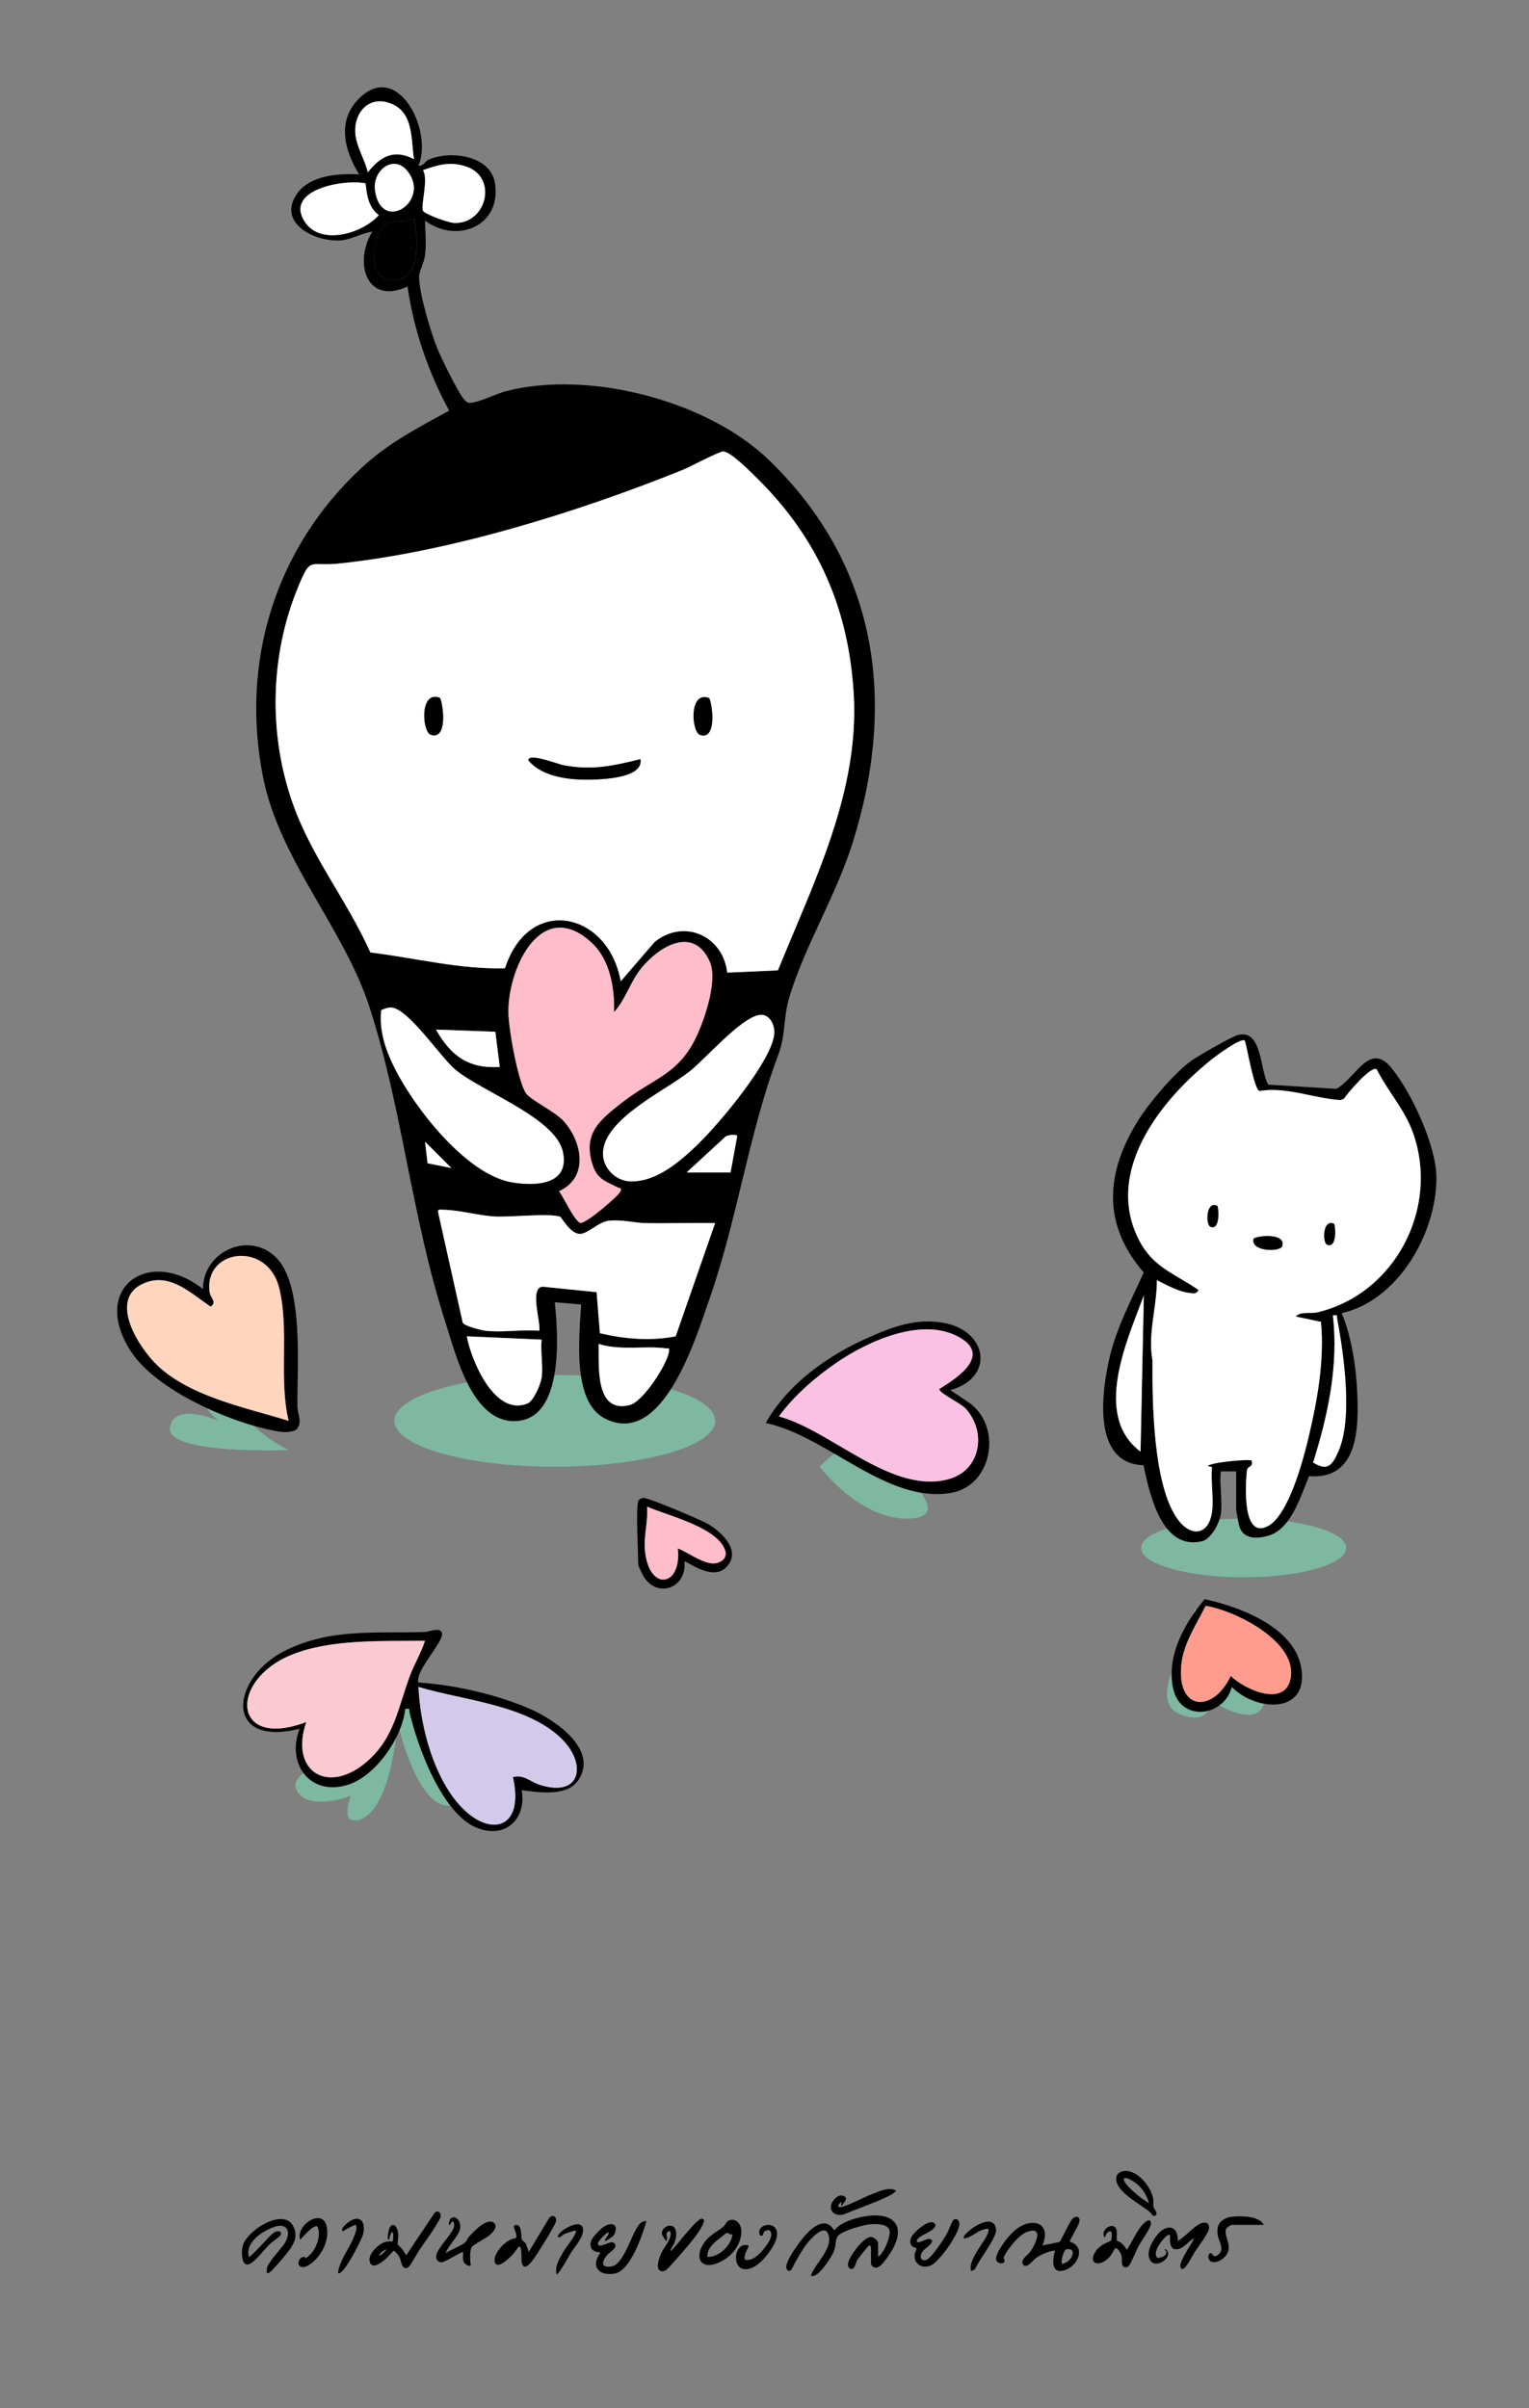 <?xml version="1.0" encoding="UTF-8"?>
<svg id="Layer_1" xmlns="http://www.w3.org/2000/svg" version="1.1" viewBox="0 0 218.17 343.67">
  <rect x="0" y="0" width="218.17" height="343.67" fill="#808080" stroke="none"/>
  <!-- Generator: Adobe Illustrator 29.8.2, SVG Export Plug-In . SVG Version: 2.1.1 Build 3)  -->
  <defs>
    <style>
      .st0 {
        fill: #ffbcca;
      }

      .st1 {
        fill: #fff;
      }

      .st2 {
        fill: #7eb7a2;
      }

      .st3 {
        fill: #ff9c8e;
      }

      .st4 {
        fill: #fac9d1;
      }

      .st5 {
        fill: #fac1e3;
      }

      .st6 {
        fill: #ffd5be;
      }

      .st7 {
        fill: #d3caeb;
      }
    </style>
  </defs>
  <g>
    <path class="st2" d="M41.19,206.96s-17.45.67-16.94-3.18,6.95-.99,6.95-.99c0,0-3.37-2.53-.93-3.37,2.44-.83,4.67,4.44,10.92,7.54Z"/>
    <path class="st2" d="M53.48,249.09s-12.73,2.93-11.22,6.28,7.79.92,7.79.92c0,0-1.26,3.35.34,3.52s5.11-1.42,6.37-13.9l-3.27,3.18Z"/>
    <path class="st2" d="M56.75,245.91s2.7,12.25,7.51,11.78,1.54-8.01,1.54-8.01l-7.79-7.71-1.26,3.94Z"/>
    <path class="st2" d="M116.97,209.33s5.7,7.62,12.73,7.4-2.01-7.4-2.01-7.4c0,0,10.72-3.69,2.68-4.96-8.04-1.27-13.4,4.96-13.4,4.96Z"/>
    <path class="st2" d="M169.26,234.47s-5.37,8.11-1.09,10.08c4.27,1.97,4.81-1.72,4.81-1.72,0,0,7.31,4.8,7.57-.81.16-3.42-1.16-7.58-10.07-12.39l-1.22,4.84Z"/>
    <ellipse class="st2" cx="79.16" cy="202.78" rx="22.89" ry="6.55"/>
    <ellipse class="st2" cx="177.46" cy="220.92" rx="14.63" ry="4.19"/>
    <g>
      <path d="M58.13,40.9c-5.91,2.72-7.67-3.5-5.01-7.84-1.56.22-2.95,1.14-4.55,1.25-3.64.24-9.02-2.46-6.25-6.57,1.85-2.74,5.92-3.01,8.92-2.85-2.1-3.45-3.22-7.65-.01-10.83,5.58-5.55,10.6,4.72,8.48,9.58.7.11.91-.62,1.48-.87,3.09-1.33,8.76-.59,9.42,3.3,1.05,6.15-5.39,8.81-9.96,5.42.03,1.78.23,3.36-.04,5.14-.14.92-.8,2.16-.81,2.8-.04,2.29,1.66,7.98,2.58,10.25.53,1.32,3.09,6.59,3.9,7.39.37.37.47.47,1.03.41,1.24-.14,3.52-1.31,4.95-1.67,11.81-3.02,28.7,1.36,37.49,9.87,15.49,15.01,18.25,34.4,11.91,54.6-2.37,7.56-6.82,14.69-9.03,22.03-.92,3.06-.45,5.23-1.64,8.4-4.2,11.22-5.78,23.33-9.79,34.76-1.91,5.45-6.64,21.27-14.93,16.95-4.71-2.45-3.58-11.82-3.35-16.25l-3.76-.32c.49,4.6,1.33,16.59-5.5,16.96-6.3.33-8.61-9.48-10.09-14.06-4.79-14.79-6.18-30.63-10.84-45-3.68-11.34-12.81-20.93-15.19-32.81-3.29-16.49,1.75-32.74,14.02-44.15,3.82-3.55,8-5.71,12.53-8.18-2.98-5.49-5.04-11.49-5.94-17.69ZM108.14,68.37c-.89-.88-3.94-4-4.97-3.94-.66.03-4.72,2.21-5.84,2.66-14.76,5.95-33.21,11.71-49.08,13.34-4.18.43-3.88-1.1-5.73,3.37-3.99,9.69-4.23,20.91-.79,30.76,2.72,7.77,7.82,13.97,11.11,21.36,6.4.79,12.71,2.44,19.21,2.26,3.41-10.58,14.77-8.05,16.51,1.86l4.86-5.64c4.24-3.37,9.76-.8,10.34,4.4l7.23-.32c5.09-12.52,11.64-25.44,10.82-39.4-.71-12.21-5.06-22.16-13.68-30.72ZM52.16,26.17c-3.06-.63-11.57.87-8.71,5.42,2.22,3.54,8.24,1.77,10.6-.89-1.46-1.07-1.71-2.83-1.89-4.53ZM59.07,22.71c-.45-2.88-.04-6.59-3.23-7.9-2.34-.97-4.43.18-5.02,2.63-.63,2.61,1.06,4.71,1.67,7.16,1.79-2.28,3.74-3.36,6.58-1.88ZM59.07,31.18c-1.91.93-3.67-.41-4.88,1.86-1.09,2.05-1.6,6.71,1.6,6.94,4.38.32,3.87-6.01,3.29-8.8ZM53.51,27.17c.87,6.25,8.04,1.54,4.63-2.75-1.96-2.46-5.03-.12-4.63,2.75ZM54.41,144.16c-.36,2.97.67,5.83,1.99,8.43,2.84,5.6,10.22,15.13,16.77,16.17,3.36.53,8.11.32,7.16-4.34-1.01-4.91-11.75-8.67-15.44-11.84-2.1-1.8-6.71-8.74-9.1-8.79-.45,0-.96.19-1.37.37ZM60.34,24.29c.88,1.28-.44,5.37.06,5.86.56.55,3.6,1.66,4.47,1.67,4.56.1,6.16-6.47,1.72-8.02-2.31-.81-4.05-.29-6.26.49ZM60.65,162.94l.36,3.08,3.4.68-3.76-3.76ZM70.68,147.25l-8.47-.31c2.12,3.74,4.62,5.61,9.1,5.33l-.63-5.02ZM69.27,189.92c2.41.27,5.23-.2,7.68,0,.24-1.23-1.44-6.15.47-6.29l7.71.78.47,5.86c3.55.84,7.22,1.14,10.81.45l5.63-16.17c-3.29-.06-6.6.07-9.89.01-1.7-.03-3.45-.56-5.33-.33-1.45.17-2.94,1.86-4.07,1.87-1.4,0-2.61-2.42-2.89-2.49-1.95-.47-6.89.14-9.34,0-2.25-.13-5.08-.93-7.21-.95-.45,0-.93-.2-.77.46l3.49,15.65c.18.46,2.65,1.09,3.24,1.15ZM77.27,196.67c.24-1.66-.17-3.77,0-5.49l-10.67-.47c.65,3.5,4.03,11.49,8.66,9.58.88-.36,1.87-2.72,2-3.63ZM87.62,144.43c.08-3.43-.56-7.41-3.17-9.85-7.07-6.6-11.86,3.29-11.91,9.69-.02,2.34,1.3,9.74,2.46,11.69.58.97,4.2,2.68,5.4,4.01,2.7,2.97,3.64,8.12-.63,10.04.64.83,2.23,4.31,3.04,4.52.73.19,5.45-3.84,5.74-4.52.22-.51-.19-.42-.4-.53-1.88-.95-3.03-1.2-3.69-3.53-1.21-4.25,1.15-6.11,4.12-8.46,4.78-3.79,8.45-4.03,11.1-10.23,1.08-2.53,2.71-7.52,1.58-10.04-2.29-5.1-7.16-2.2-9.73.94-1.65,2.02-2.26,4.51-3.91,6.28ZM85.42,191.8c.06,3.16-.55,10.02,4.47,8.71,1.84-.48,5.33-5.78,5.56-7.62.08-.64-.01-.4-.46-.46-2.96-.4-6.49.36-9.57-.63ZM99.74,163.15c2.83-2.73,10.65-11.99,10.75-15.77.03-1.26-.77-2.77-2.18-2.51-2.7.5-7.48,6.11-9.88,8.03-3.48,2.78-12.41,6.84-12.38,11.78.01,2.12,1.88,3.88,3.94,3.93,3.8.08,7.2-2.99,9.76-5.45ZM97.97,167.33h6.27l.95-5.17c.02-.36-1.51-.19-1.75.14l-5.47,5.04Z"/>
      <path d="M174.19,216.12c-.19,1.23-1.35,3.54-2.73,3.85-5.76,1.32-7.43-6.85-8.3-10.86-7.45-.21-5.97-10.73-4.76-15.68,1.02-4.16,3.06-7.96,4.8-11.83-6-6.9-5.44-14.33-.75-21.77,1.58-2.51,5.01-6.56,7.37-8.32.93-.7,5.93-3.59,6.86-3.81,3.47-.81,3.05,5.02,4.29,7.1l9.68.6c2.81-1.44,4.73-6.92,7.95-2.92,2.85,3.54,6.36,11.09,6.36,15.63,0,7.87-5.43,17.48-13.52,19.3,1.38,3.26,2.04,7.57,2.21,11.12.25,5.17.21,12.71-6.86,12.14-1.19,2.8-2.52,7.52-5.78,8.49-1.58.47-3.58.57-4.17-1.31-.07-.22-.45-2.25-.45-2.37v-5.49h-2.2c-.21,1.89.28,4.3,0,6.12ZM163.21,184.9c-2.4,6.46-7.33,17.12-.47,22.27l.47-22.27ZM172.93,215.81c.27-1.94-.2-4.42,0-6.43l-.63-.16c.57-.57,6.05-1.02,6.27-.78.32.99-.58.76-.65,1.39-.23,2.02-.69,9.87,2.96,7.98,2.99-1.55,5.08-9.53,5.83-12.69,1.26-5.31,2.27-11.01,1.77-16.47l-3.63-.76c.82-.8,2.04-.35,3.15-.61,11.05-2.64,17.41-14.86,13.62-25.58-1.18-3.34-3.64-6.01-5.19-9.09-.8-.57-4.15,3.41-4.69,4.22l-.48.17c-3.83-.24-7.76-1.96-11.56-1.29-.76-.22-1.74-6.08-2.08-7.19-.56-.48-4.06,2.15-4.71,2.66-7.33,5.84-15.39,16.03-10.4,25.78,2.03,3.97,5.1,4.77,8.52,7.16-.42.62-.71.47-1.33.4-1.58-.18-3.22-1.12-4.63-1.81,0,3.82-1.33,7.69-.63,11.45-.04,5.88.06,17.9,3.64,22.72,1.89,2.54,4.38,2.2,4.84-1.07ZM190.18,187.73c.84,7.09-.69,14.27-2.82,20.99,2.06,1.31,2.74.37,3.59-1.55,2.11-4.76.78-13.84-.16-18.97-.09-.52.2-.54-.62-.47Z"/>
      <path d="M59.7,240.12c5.25.36,11.23,1.7,16.08,3.84,3.37,1.49,9.65,5.7,6.76,10.07-1.61,2.44-5.6,1.76-8.1,1.47.72,4.07-2.34,7.04-6.44,5.34-4.97-2.05-8.45-11.63-9.56-16.48-.11-.49.21-.55-.62-.47-.4,4.05-4.21,9.58-8.16,10.82-5.43,1.71-8.86-3.03-6.9-7.99-10.94,2.74-9.9-7.33-1.95-11.21,6.45-3.15,12.79-2.38,19.68-2.59.77-.02,2.05-.67,2.51-.03.75,1.05-3.8,5.43-3.31,7.23ZM60.64,234.16c-6.03.08-13.47-.3-19.13,2.04-8.9,3.68-8.37,13.54,2.19,9.56-2.42,7.01,3.06,10.47,8.64,5.65,3.99-3.45,4.43-7.71,6.18-12.33.63-1.66,1.59-3.23,2.12-4.93ZM59.7,240.75c.27,5.25,1.85,11.57,5.02,15.84,4.41,5.92,10.29,5.02,8.46-2.97,1.57-.39,2.51.68,3.77,1.09,6.02,1.97,6.89-3.09,2.98-6.74-5.02-4.69-13.91-5.3-20.24-7.21Z"/>
      <path d="M28.96,183.96c0-5.31,6.48-8.32,10.37-4.56,4.1,3.97,3.03,15.84,3.11,21.36.02,1.11.81,2.32-.2,3.31-.95.45-1.96.33-2.94.15-6.38-1.17-17.01-5.76-20.63-11.37-5.86-9.07,2.6-14.96,10.29-8.88ZM41.19,202.78c-1.44-6.06.12-12.83-1.33-18.9-1.65-6.88-10.81-5.64-9.94.53.11.81,1.09,1.43.14,2.06-2.91-1.93-5.96-5.06-9.78-3.21-4.83,2.34-.36,9.22,2.26,11.67,4.76,4.44,12.61,5.97,18.66,7.84Z"/>
      <path d="M135.61,198.4l2.34,1.57c5.17,3.2,3.83,12.06-2.26,13.09-9.2,1.56-17.65-8.14-26.43-9.97,3.13-5.56,8.86-9.65,14.63-12.19,3.55-1.56,6.81-2.82,10.79-2.1,6.25,1.14,7.3,7.81.93,9.59ZM111.14,202.15c7.51,2.01,16.27,11.34,24.41,8.89,4.38-1.32,5.26-6.66,2.25-9.99-.76-.84-3.88-2.24-3.76-2.82,2.62-1.63,7.51-4.84,2.73-7.44-5.28-2.88-12.95.62-17.44,3.71-3.04,2.09-6.01,4.66-8.19,7.65Z"/>
      <path d="M175.76,240.75c-1.1,4.29-7.25,5.04-8.34.33-1.08-4.65,1.6-9.42,4.47-12.85,4.97,1.06,12.72,3.97,13.76,9.68,1.24,6.81-6.43,6.4-9.89,2.84ZM172.04,229.18c-1.3,2.6-3.14,5.34-3.47,8.31-.73,6.67,4.47,7.11,7.04,1.69,1.96,1.93,7.71,4.55,8.54.4,1.05-5.25-7.85-9.72-12.11-10.39Z"/>
      <path d="M91.07,214.24c.07-.24.47-.46.76-.46.74-.02,8.12,3.1,9.17,3.71,1.91,1.1,4.91,3.85,2.63,6.18-2.05,2.1-5.76-1.05-5.97-.8.42,3.63-3.74,5.36-5.79,2.18-.16-.25-.8-1.58-.8-1.71,0-1.83-.37-7.87,0-9.1ZM92.32,215.02c.18,2.19-.53,4.19-.28,6.4.65,5.83,5.3,5,4.67-.44,1.56.58,4,2.56,5.65,2.07.82-.24,1.4-.88,1.12-1.76-1.07-3.31-8.25-4.99-11.16-6.27Z"/>
      <path class="st1" d="M108.14,68.37c8.61,8.56,12.96,18.51,13.68,30.72.81,13.95-5.73,26.87-10.82,39.4l-7.23.32c-.58-5.2-6.1-7.77-10.34-4.4l-4.86,5.64c-1.74-9.91-13.09-12.44-16.51-1.86-6.5.17-12.81-1.48-19.21-2.26-3.29-7.39-8.39-13.59-11.11-21.36-3.45-9.85-3.21-21.07.79-30.76,1.84-4.48,1.55-2.94,5.73-3.37,15.87-1.63,34.33-7.39,49.08-13.34,1.12-.45,5.18-2.63,5.84-2.66,1.03-.05,4.08,3.06,4.97,3.94ZM62.8,99.61c-2.96-1.21-2.59,4.85-1.32,5.26,2.35.75,1.83-4.02,1.32-5.26ZM91.38,108.36c-3.96.97-6.92,1.64-11.04.85-.67-.13-4.98-1.81-4.95-.69,2.32,2.76,7.13,2.93,10.51,2.68,1.71-.12,5.87-.57,5.48-2.83Z"/>
      <path class="st0" d="M87.62,144.43c1.65-1.77,2.27-4.26,3.91-6.28,2.57-3.14,7.44-6.04,9.73-.94,1.13,2.52-.5,7.51-1.58,10.04-2.65,6.2-6.32,6.44-11.1,10.23-2.97,2.35-5.33,4.21-4.12,8.46.66,2.33,1.81,2.58,3.69,3.53.21.11.61.02.4.53-.29.69-5.01,4.71-5.74,4.52-.82-.21-2.4-3.69-3.04-4.52,4.27-1.92,3.33-7.07.63-10.04-1.21-1.33-4.83-3.04-5.4-4.01-1.16-1.94-2.48-9.34-2.46-11.69.05-6.39,4.84-16.29,11.91-9.69,2.61,2.44,3.25,6.42,3.17,9.85Z"/>
      <path class="st1" d="M69.27,189.92c-.59-.07-3.06-.7-3.24-1.15l-3.49-15.65c-.16-.66.32-.46.77-.46,2.13.02,4.96.82,7.21.95,2.45.14,7.39-.48,9.34,0,.28.07,1.48,2.5,2.89,2.49,1.13,0,2.62-1.69,4.07-1.87,1.88-.22,3.63.3,5.33.33,3.29.06,6.6-.07,9.89-.01l-5.63,16.17c-3.59.69-7.26.39-10.81-.45l-.47-5.86-7.71-.78c-1.91.14-.23,5.06-.47,6.29-2.45-.2-5.28.27-7.68,0Z"/>
      <path class="st1" d="M54.41,144.16c.41-.18.92-.38,1.37-.37,2.39.04,7,6.98,9.1,8.79,3.7,3.18,14.44,6.94,15.44,11.84.96,4.66-3.8,4.87-7.16,4.34-6.55-1.03-13.94-10.57-16.77-16.17-1.32-2.6-2.34-5.46-1.99-8.43Z"/>
      <path class="st1" d="M99.74,163.15c-2.55,2.46-5.96,5.53-9.76,5.45-2.06-.04-3.92-1.81-3.94-3.93-.03-4.94,8.9-8.99,12.38-11.78,2.4-1.92,7.19-7.53,9.88-8.03,1.4-.26,2.21,1.25,2.18,2.51-.1,3.77-7.91,13.04-10.75,15.77Z"/>
      <path class="st1" d="M77.27,196.67c-.13.91-1.13,3.27-2,3.63-4.64,1.91-8.02-6.08-8.66-9.58l10.67.47c-.17,1.72.24,3.83,0,5.49Z"/>
      <path class="st1" d="M85.42,191.8c3.08.99,6.61.23,9.57.63.44.06.53-.18.46.46-.23,1.84-3.72,7.14-5.56,7.62-5.02,1.31-4.41-5.55-4.47-8.71Z"/>
      <path class="st1" d="M52.16,26.17c.18,1.7.43,3.46,1.89,4.53-2.36,2.66-8.38,4.43-10.6.89-2.86-4.55,5.65-6.05,8.71-5.42Z"/>
      <path class="st1" d="M60.34,24.29c2.21-.78,3.95-1.3,6.26-.49,4.44,1.56,2.84,8.12-1.72,8.02-.87-.02-3.91-1.13-4.47-1.67-.51-.49.82-4.59-.06-5.86Z"/>
      <path class="st1" d="M59.07,22.71c-2.84-1.48-4.79-.4-6.58,1.88-.6-2.45-2.3-4.54-1.67-7.16.59-2.45,2.69-3.6,5.02-2.63,3.19,1.32,2.78,5.02,3.23,7.9Z"/>
      <path d="M59.07,31.18c.58,2.79,1.1,9.12-3.29,8.8-3.2-.23-2.69-4.9-1.6-6.94,1.21-2.27,2.97-.93,4.88-1.86Z"/>
      <path class="st1" d="M70.68,147.25l.63,5.02c-4.47.28-6.97-1.59-9.1-5.33l8.47.31Z"/>
      <path class="st1" d="M53.51,27.17c-.4-2.86,2.67-5.21,4.63-2.75,3.41,4.29-3.76,9-4.63,2.75Z"/>
      <path class="st1" d="M97.97,167.33l5.47-5.04c.24-.32,1.76-.49,1.75-.14l-.95,5.17h-6.27Z"/>
      <polygon class="st1" points="60.65 162.94 64.41 166.7 61.01 166.02 60.65 162.94"/>
      <path class="st1" d="M172.93,215.81c-.46,3.27-2.95,3.61-4.84,1.07-3.57-4.82-3.67-16.83-3.64-22.72-.7-3.77.63-7.64.63-11.45,1.4.69,3.05,1.63,4.63,1.81.62.07.91.22,1.33-.4-3.42-2.39-6.49-3.19-8.52-7.16-4.99-9.75,3.07-19.95,10.4-25.78.64-.51,4.15-3.14,4.71-2.66.34,1.11,1.32,6.98,2.08,7.19,3.79-.66,7.72,1.05,11.56,1.29l.48-.17c.54-.81,3.89-4.79,4.69-4.22,1.54,3.08,4.01,5.75,5.19,9.09,3.79,10.72-2.58,22.94-13.62,25.58-1.11.26-2.33-.19-3.15.61l3.63.76c.51,5.46-.51,11.16-1.77,16.47-.75,3.15-2.83,11.13-5.83,12.69-3.65,1.9-3.19-5.95-2.96-7.98.07-.63.97-.4.65-1.39-.22-.23-5.71.21-6.27.78l.63.16c-.2,2.01.27,4.49,0,6.43ZM178.89,176.75c-.57,1.88,3.8,1.99,4.07,1.08.52-1.76-3.05-1.6-4.07-1.08Z"/>
      <path class="st1" d="M163.21,184.9l-.47,22.27c-6.85-5.15-1.93-15.81.47-22.27Z"/>
      <path class="st1" d="M190.18,187.73c.82-.07.52-.05.62.47.94,5.13,2.28,14.21.16,18.97-.85,1.92-1.53,2.86-3.59,1.55,2.12-6.73,3.65-13.9,2.82-20.99Z"/>
      <path class="st4" d="M60.64,234.16c-.53,1.7-1.49,3.27-2.12,4.93-1.75,4.62-2.19,8.88-6.18,12.33-5.58,4.82-11.05,1.36-8.64-5.65-10.55,3.98-11.09-5.88-2.19-9.56,5.66-2.34,13.09-1.96,19.13-2.04Z"/>
      <path class="st7" d="M59.7,240.75c6.33,1.9,15.22,2.51,20.24,7.21,3.91,3.66,3.04,8.71-2.98,6.74-1.26-.41-2.2-1.48-3.77-1.09,1.82,8-4.06,8.89-8.46,2.97-3.18-4.27-4.76-10.58-5.02-15.84Z"/>
      <path class="st6" d="M41.19,202.78c-6.05-1.87-13.9-3.4-18.66-7.84-2.62-2.45-7.09-9.33-2.26-11.67,3.83-1.86,6.88,1.27,9.78,3.21.96-.63-.02-1.25-.14-2.06-.87-6.17,8.3-7.41,9.94-.53,1.45,6.07-.11,12.84,1.33,18.9Z"/>
      <path class="st5" d="M111.14,202.15c2.18-2.98,5.15-5.56,8.19-7.65,4.49-3.08,12.16-6.59,17.44-3.71,4.78,2.61-.11,5.81-2.73,7.44-.12.57,3,1.98,3.76,2.82,3.01,3.32,2.13,8.67-2.25,9.99-8.14,2.45-16.91-6.89-24.41-8.89Z"/>
      <path class="st3" d="M172.04,229.18c4.26.68,13.16,5.14,12.11,10.39-.83,4.15-6.58,1.54-8.54-.4-2.56,5.41-7.76,4.98-7.04-1.69.32-2.96,2.16-5.7,3.47-8.31Z"/>
      <path class="st0" d="M92.32,215.02c2.92,1.28,10.1,2.96,11.16,6.27.28.88-.3,1.52-1.12,1.76-1.65.49-4.1-1.49-5.65-2.07.62,5.43-4.03,6.27-4.67.44-.24-2.21.46-4.21.28-6.4Z"/>
      <path d="M91.38,108.36c.39,2.26-3.77,2.71-5.48,2.83-3.39.25-8.2.08-10.51-2.68-.03-1.12,4.28.56,4.95.69,4.12.79,7.08.12,11.04-.85Z"/>
      <path d="M62.8,99.61c.51,1.24,1.02,6.01-1.32,5.26-1.27-.41-1.64-6.47,1.32-5.26Z"/>
      <path d="M178.89,176.75c1.02-.51,4.6-.68,4.07,1.08-.27.91-4.64.8-4.07-1.08Z"/>
    </g>
    <path d="M101.22,99.64c.51,1.24,1.02,6.01-1.32,5.26-1.27-.41-1.64-6.47,1.32-5.26Z"/>
    <path d="M190.38,174.67c.24.74.31,3.52-1.01,2.98-.72-.29-.64-3.82,1.01-2.98Z"/>
    <path d="M173.72,172.1c.24.74.31,3.52-1.01,2.98-.72-.29-.64-3.82,1.01-2.98Z"/>
  </g>
  <g>
    <path d="M125.3,322.02s.23-.11.28-.16c.65-.69,1.35-2.32,1.37-3.28.03-1.28-2.02-1.21-2.88-1.13-.94.09-3.82.92-4.45,1.59-.46.5-.33,1.41-.57,2.08-.33.94-1.94,3.4-2.91,3.68-.12.04-.24.06-.37.04-.27-.27,1.49-2.59,1.72-2.99.56-.96,1.09-1.88.68-3.02-.52-1.45-2.37.57-2.85,1.15-.73.88-1.25,1.85-1.82,2.83-.17.29-.49,1.08-.7,1.22-.31.21-.57-.11-.61-.42-.08-.78,1.18-2.6,1.67-3.28.88-1.22,3.03-4.02,4.7-2.63.16.13.36.59.54.55.78-.95,2.27-1.49,3.46-1.77,5.04-1.19,7.25,1.25,4.09,5.64-.42.58-1.32,2-2.14,1.35-.05-.04-.23-.29-.23-.32v-2.56l-.23-.14c-.18.04-1.62,1.88-1.77,2.16-.18.34-.3,1.29-.86,1.21-.95-.36-.06-1.74.32-2.3.43-.66,1.73-2.33,2.59-2.26.38.03.96.51.96.88v1.88Z"/>
    <path d="M143.92,319.22c.72-.87,1.8-1.77,2.96-1.94,2.2-.32,2.66,1.47,1.85,3.18l2.41-.48c.25-.1,1.4-2.79,1.85-3.28.55-.58,1.23-.35,1.01.46-.15.55-1.38,2.5-1.34,2.78,2.24.66,1.26,3.17-.39,3.91-2.24,1.01-2.21-1.13-1.71-2.67-.95.1-2.07.58-2.83,1.15-.34.26-1.37,1.64-1.79.77-.32-.65.69-1.24,1.04-1.71.76-1.02,2.07-3.8-.47-2.85-1.14.43-2.58,2.28-3.16,3.34-.29.53-.04.36-.02.72.05.64-1.08.48-1.19-.1-.16-.82,1.24-2.66,1.78-3.3ZM151.49,322.97c.02.07.1.18.18.11.73-.2,1.59-1,1.35-1.82-.1-.32-.87-.34-1.03-.15-.25.29-.6,1.48-.49,1.86Z"/>
    <path d="M53.77,320.7c.69-.62,1.25-.88,2.22-.8.14-.19.19-1.36-.03-1.36-.31.26-.34.72-.41,1.1l-.24-.13c.05-.47.09-2.07.82-1.96.52.08.68.97.71,1.4.02.38-.15,1.12-.08,1.36.05.17.48.48.62.66.22.28.34.62.6.87l4.07-6.08c.56-.39.94.12.8.71-.03.15-.35.64-.46.83-.79,1.39-1.79,2.67-2.68,4.01-.28.43-1.19,2.17-1.52,2.32-.87.4-.91-.89-1.15-1.41-.19-.4-.49-.73-.82-1.01-.08-.02-.96.99-1.14,1.14-.47.41-1.83,1.57-2.26.61-.38-.84.38-1.74.94-2.26ZM55.09,321.01c-.41.21-.83.47-1.01.91.12.11,1.14-.78,1.01-.91Z"/>
    <path d="M40.78,317.93c-.74-.72-2.4.15-3.14.59-1.21.72-2.57,2.03-2.13,3.58.18.13,2.83-2.84,3.15-3.11.43-.36.81-.75,1.41-.44.04.14.03.32-.03.45-.11.21-1.23.97-1.47,1.19-.8.76-1.83,2.19-2.71,2.78-1.47,1-1.5-1.73-1.17-2.64.83-2.26,6.23-5.55,7.32-2.21.39,1.2-.03,2-.7,2.97-.37.53-2.61,3.24-3.06,3.35-.26.02-.2-.45-.18-.64.13-.97,2.03-2.77,2.59-3.72.36-.6.71-1.58.11-2.16Z"/>
    <path d="M85.26,318.59c.53-.55,1.4-1.38,2.24-1.11.64.21.32,1.31-.04,1.67-.1.1-1.07.75-1.16.67.03-.39.43-.63.53-.98.04-.12.05-.28-.12-.21-.31.12-1.42,1.26-1.42,1.61l.15.21c.67.22,1.89-.91,2.31-.2.36.61-.85,1.22-1.22,1.69-.77,1-.67,1.78.78,1.51s2.57-3.65,3.24-4.9c.37-.68.76-1.64,1.69-1.55-.58,1.95-2.27,7.1-4.55,7.48s-3.44-1.04-2.04-2.95c0-.17-.96-.02-1.26-.66-.44-.92.28-1.66.86-2.26Z"/>
    <path d="M168.05,319.82c1.06-.59,1.93-1.7,2.94-2.33.66-.41,1.59-.49,1.53.52-.04.66-1.58,2.69-2.03,3.37-.32.5-1.21,2.3-1.7,2.43-.24.06-.35-.17-.37-.39-.09-.9,2.07-3.81,1.92-3.97-.88.49-1.59,1.7-2.7,1.55-.77-.1-.71-1.42-.69-2.01-.34-.33-1.39,1.09-1.54,1.34-.33.56-.74,1.3-.29,1.91.54.02,1.48-.3,1.28-1,0-.03-.46-.18-.05-.24,1.19,1.07-1.19,2.7-2.06,1.79-1.01-1.06.15-3.05.92-3.94,1.31-1.5,2.93-1.22,2.84.96Z"/>
    <path d="M64.7,317.08c-.46-.12-.28.47-.64.46-.07-1.57,1.41-1.33,1.61,0s-1.73,2.82-2.07,4.03c.7-.54,2.26-1.03,2.83-1.61.18-.18.28-.51.47-.72.63-.71,2.56-2.79,3.57-2.01.66.51-.22,1.46-.66,1.81s-2.35,1.38-2.49,1.63c-.27.45-.25,1.44-.23,1.96.02.44.34,1.02-.45.63s-.53-1.14-.56-1.86c-.12-.13-2.47,1.39-3,1.45-.63.07-.94-.44-.82-1.02.25-1.18,2.5-3.17,2.55-4.23,0-.18-.06-.33-.1-.5Z"/>
    <path d="M73.56,319.44c.52-.49-.77-1.84.07-1.91.89-.08.68,1.72.83,2.09.06.14.59.45.63.75l.36,1.01,2.89-4.8c.42-.61,1.14-.3.99.44-.12.59-2.22,3.92-2.69,4.64-.29.44-1.25,1.97-1.8,1.82-.82-.22-.08-2.39-.75-2.91-.33.36-.58.79-.91,1.15-.39.43-2.22,2.28-2.57,1.14-.37-1.2,1.71-3.42,2.96-3.41Z"/>
    <path d="M156.37,321.23c.23-.32.71-.71,1.05-.92.23-.14,1.05-.47,1.09-.51.13-.15.19-1.2.03-1.31-.29-.15-.55.12-.69.33-.09.15-.17.75-.34.32-.36-.93,1.1-1.95,1.66-1.2.36.48.07,1.32.22,1.88.68.2,1.05.68,1.38,1.28.76-1.09,1.29-2.47,2.16-3.5.33-.39,1.29-1.29,1.29-.21,0,.53-1.33,2.39-1.67,3.01-.49.88-.86,1.94-1.34,2.78-.33.58-1.01.55-1.11-.11-.06-.41.04-.72-.09-1.19-.08-.29-.51-1.1-.86-1.03-.43.52-.51,1-1.06,1.5-1.46,1.3-2.92.59-1.7-1.11Z"/>
    <path d="M133.33,317.28c.76.76-1.71,1.65-2.07,1.95-.15.12-.72.65-.32.76.43.12,1.37-.65,1.86-.4.74.37-.84,1.32-1.1,1.65-.64.81-.25,1.66.59,1.23.69-.36,2.44-2.96,2.85-3.74.19-.35.72-1.74.87-1.87.45-.39.88,0,.88.53,0,1.36-2.77,5.26-3.99,5.88s-2.58-.11-2.38-1.55c.04-.32.27-.55.26-.87-1.04-.21-1.11-1.09-.55-1.88.41-.57,2.39-2.37,3.09-1.67Z"/>
    <path d="M100.71,319.77c.77-.96,1.79-1.34,2.57-2.05.31-.29.32-.73.87-.87,1.04-.28,1.69.79,1.64,1.73-.09,1.77-1.27,3.28-2.77,4.1-2.99,1.64-4.23-.51-2.31-2.91ZM102.83,319.33c-.88.68-1.99,1.55-1.88,2.78,1.67,0,3.41-1.62,3.57-3.29-.35.26-.6-.18-.74-.15-.28.06-.71.47-.95.66Z"/>
    <path d="M95.63,318.46c-.17-.12-.44.06-.51.27-.11.36.26.8-.08,1.1-.2-.35-.6-.73-.6-1.14.01-.94,1.59-1.56,1.95-.48.21.64.05,1.42-.22,2.02-.15.33-.53.68-.49,1.06,1.02-.99,1.83-2.18,2.8-3.22.31-.34,1.27-1.45,1.69-1.44l.24.13c.21.26-.43,1.31-.61,1.6-.95,1.45-2.82,3.53-4.02,4.86-.36.41-1.06,1.29-1.67.79-.56-.45,0-1.93.26-2.48.42-.89,1.32-1.75,1.33-2.78,0-.07-.04-.28-.07-.3Z"/>
    <path d="M159.28,311.24c-.13-.81.33-1.31,1.12-1.4,1.91-.21,3.94,2.32,4.16,4.08.04.35-.05.75.03,1.07.06.25.74.88.26,1.21-.34.23-.55-.31-.79-.51-1.29-1.09-4.49-2.69-4.78-4.46ZM160.36,310.95c-.03.12.02.23.07.34.36.84,2.33,2.4,3.14,2.9.11.07.2.18.36.15-.28-.98-.87-1.95-1.65-2.61-.28-.23-1.62-1.2-1.92-.77Z"/>
    <path d="M180.31,317.53h-4.53c-.23,0-.81.42-.87.69-.21,1.09.8,2.03.26,3.28-.32.76-1.52,1.62-2.35,1.27-.45-.19-.61-1.07-.07-1.22.37,0,.24.83,1.06.24,1.03-.74.05-1.94-.07-2.86-.15-1.19.21-2.01,1.38-2.42.86-.31,3.03-.24,3.91.06.42.15,1.17.5,1.28.96Z"/>
    <path d="M119.2,313.72c.44-.4.94-.56,1.44-.15.29.44-.37.82-.47,1.22-.28-.08-.05-.36-.09-.55-.26.15-.48.42-.46.73.13,0,.27.01.4,0,.89-.12,3.24-1.38,4.27-1.78s2.58-1.15,3.57-.55c-.35.45-.81.65-1.31.89-1.98.94-4.21,1.69-6.25,2.54-1.73.31-2.33-1.21-1.1-2.34Z"/>
    <path d="M106.81,320.46c.14.16-.88,1.48-.47,2.05,1.31.33,2.72-1.54,3.33-2.53.3-.49.65-1.26.1-1.7-.63,0-.82.18-.93.77h-.38c-.68-1.42,1.62-2.07,2.24-.96.7,1.26-.86,3.32-1.69,4.25-.66.74-1.71,1.6-2.78,1.51-1.9-.16-1.47-4.01.58-3.38Z"/>
    <path d="M42.85,322.32c.13-.14.46-.26.65-.21.07.02.05.2.1.19.15-.03.84-.71.96-.87.72-.93,1.24-2.57.74-3.66-.57-.35-2.08,1.49-2.47,1.88-.68-2.11,3.27-4.66,3.8-1.83.4,2.09-.92,4.49-2.71,5.53-1.07.62-1.74-.26-1.06-1.02Z"/>
    <path d="M141.84,317.38c.12.13.29.67.29.85.04,1.23-2.51,4.35-3.01,5.64l-.55.25c-.27-.91.3-1.84.72-2.62s1.46-2.11,1.68-2.8c.07-.21.1-.39.07-.62-.31-.02-.6.06-.89.17-.88.31-1.67,1.13-2.59,1.21-.35-.35,1.11-1.41,1.38-1.59.68-.45,2.2-1.26,2.89-.48Z"/>
    <path d="M50.79,317.53c-.12-.09-1.61.7-1.79.91-.58-.17.25-.92.51-1.14,1.39-1.16,2.6-.76,2.38,1.19-.11,1-2.13,4.58-2.84,5.4-.81.93-.99.68-.62-.43.53-1.56,1.65-3.02,2.18-4.5.16-.44.35-.97.18-1.42Z"/>
    <path d="M82.18,318.36c-.11-.11-1.45.37-1.67.48-.33.17-.69.69-.9.38-.14-.72,3.22-2.71,3.55-1.26.27,1.2-1.06,2.54-1.67,3.51-.16.26-1.83,3.28-2.07,3.1-.3-1.09.43-2.29.97-3.2.46-.79,1.22-1.63,1.61-2.42.1-.2.21-.36.17-.61Z"/>
  </g>
</svg>
